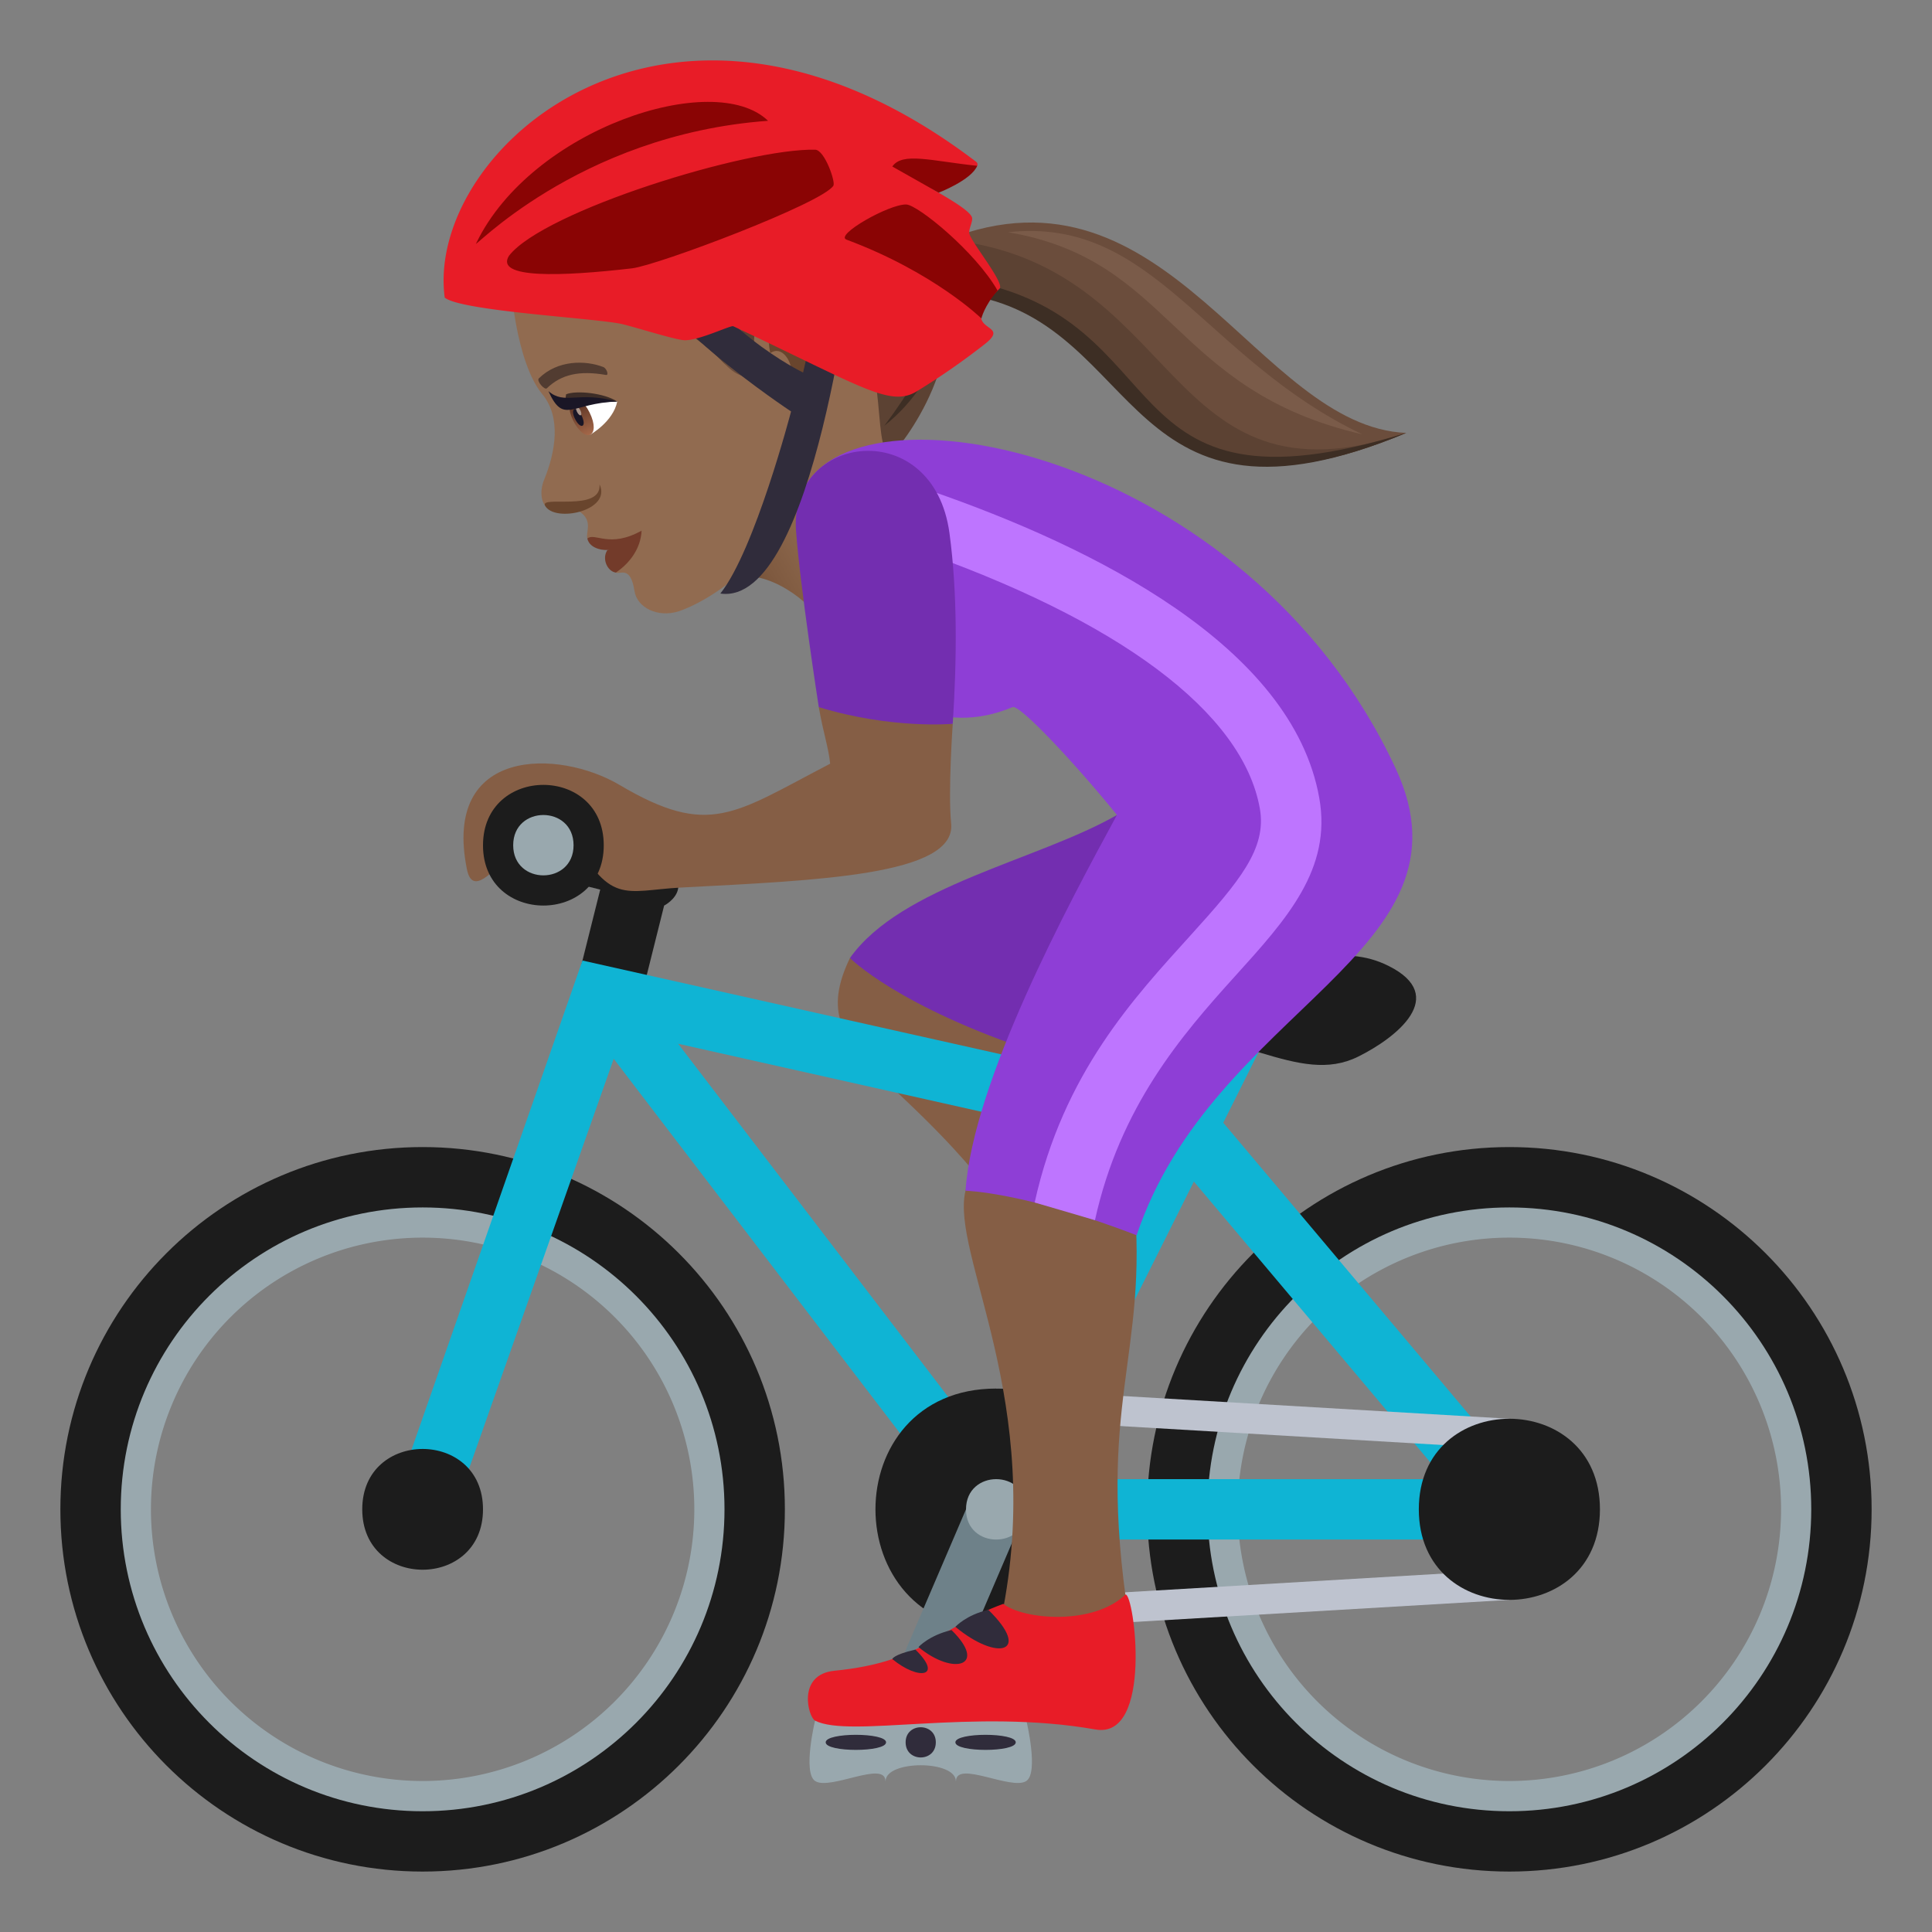 <svg xmlns="http://www.w3.org/2000/svg" xml:space="preserve" style="enable-background:new 0 0 64 64" viewBox="0 0 64 64"><rect x="0" y="0" width="64" height="64" fill="#808080" stroke="none"/><linearGradient id="a" x1="668.539" x2="676.482" y1="-44.206" y2="-41.315" gradientTransform="scale(-1 1) rotate(10.25 -4.115 -3912.06)" gradientUnits="userSpaceOnUse"><stop offset=".467" style="stop-color:#916b50"/><stop offset=".63" style="stop-color:#8c674c"/><stop offset=".812" style="stop-color:#7f5a40"/><stop offset="1" style="stop-color:#69452d"/></linearGradient><path d="M29.585 13.812s.11.972.963 2.304c-2.111 3.697-2.944 5.89-3.533 4.293-.185-.503-1.957-1.812-2.874-1.113 1.921-9.027 4.67-12.79 5.444-5.484z" style="fill:url(#a)"/><path d="m31.376 7.937 1.007 1.675c5.798.73 4.865 8.622 14.202 4.729-4.94-.203-7.893-9.29-15.209-6.404z" style="fill:#6b4d3c"/><path d="m31.376 7.937 1.007 1.675c5.798.73 4.865 8.622 14.202 4.729-8.156 2.728-7.344-5.6-15.209-6.404z" style="fill:#5c4233"/><path d="m31.967 9.278.266.522c5.635 1.031 5.015 8.434 14.352 4.54-10.06 3.106-7.4-3.827-14.618-5.062z" style="fill:#3d2e24"/><path d="M30.82 8.06c-2.296-.49.011 4.048 1.533 1.925 1.666.287-1.09-3.917-1.533-1.925z" style="fill:#8e3ed6"/><path d="M16.968 8.895c-.135.443.15 3.145.99 4.154.642.77.445 1.917.069 2.837-.164.399-.104.816.144.977.38.247.74-.103 1.027.085.466.305.19.707.258.89 0 0 1.218-.066.942 1.13.15.068.49-.238.619.605.084.557.772.9 1.47.676.734-.235 4.506-2.038 4.155-6.75-.156-2.085-8.966-6.933-9.674-4.604z" style="fill:#916b50"/><path d="M19.456 17.838c.116.54 1.28.554 1.798-.26-1.067.596-1.543.052-1.798.26z" style="fill:#733b2a"/><path d="M20.122 18.22c-.19.277-.015.698.276.748.45-.298.827-.787.856-1.39-.456.505-1.132.642-1.132.642z" style="fill:#733b2a"/><path d="M30.341 6.296c-2.655-4.525-7.356-4.358-10.276-2.726-3.202 1.79-4.251 5.18-3.112 6.097 1.408 1.135 3.578-1.159 7.098 2.43 1.527 1.558 2.29-2.165 4.38-1.202 1.25.575 3.543-1.818 1.91-4.599z" style="fill:#6b4d3c"/><path d="M18.06 16.757c.322.566 2.214.163 1.8-.713.077.937-2.01.346-1.8.713z" style="fill:#69452d"/><path d="M20.447 13.303c-.14.672-.89 1.093-.89 1.093-.372-.14-.557-.602-.733-1.004.388-.216 1.623-.09 1.623-.09z" style="fill:#fff"/><linearGradient id="b" x1="142.608" x2="142.608" y1="-90.327" y2="-91.621" gradientTransform="matrix(.517 -.256 .443 .896 -14.157 131.846)" gradientUnits="userSpaceOnUse"><stop offset="0" style="stop-color:#a6694a"/><stop offset="1" style="stop-color:#4f2a1e"/></linearGradient><path d="M18.987 13.93c.398.8.939.534.542-.268-.37-.744-.91-.477-.542.267z" style="fill:url(#b)"/><path d="M19.046 13.873c.187.377.405.27.218-.108-.174-.35-.392-.243-.218.108z" style="fill:#1a1626"/><path d="M19.113 13.641c.094.188.202.135.11-.053-.087-.175-.196-.121-.11.053z" style="fill:#ab968c"/><path d="M20.447 13.303c-.422-.287-1.376-.38-1.696-.24-.046.48-.186.299 1.696.24z" style="fill:#3d2d27"/><path d="M20.447 13.303c-1.306-.362-1.735.125-2.28-.346.511 1.124.755.39 2.28.345z" style="fill:#1a1626"/><path d="M19.98 12.156c-.592-.226-1.506-.235-2.129.377-.09.088.192.4.264.33.481-.466 1.085-.595 1.96-.442.102.018.024-.22-.094-.265z" style="fill:#523c31"/><path d="M24.051 12.098c-2.807-3.776-6.055-1.056-7.395-2.807.824 2.066 4.108-.668 7.395 2.807z" style="fill:#5c4233"/><path d="M16.795 9.24c-.001-3.188 5.728-7.88 10.832-5.398C21.605.477 15.987 6.197 16.795 9.24z" style="fill:#7a5b49"/><path d="M17.54 9.442c.093-1.981 3.633-5.063 7.697-4.978-5.09-1.039-8.323 3.28-7.696 4.978zm1.142.216s3.378-.703 7.034-.787c-3.511-1.502-7.034.787-7.034.787z" style="fill:#7a5b49"/><path d="M18.217 9.502c.83-1.384 3.516-2.425 6.34-2.894-3.72-.46-6.246 1.395-6.34 2.894zm15.171-1.81c5.462.92 5.425 5.242 11.743 6.697-5.257-2.508-6.906-7.23-11.743-6.696z" style="fill:#7a5b49"/><path d="M30.348 6.297c-1.017-1.721-2.32-2.767-3.715-3.308 1.229.63 2.487 1.613 3.883 4.134-2.028-3.276-6.422-3.513-6.422-3.513s4.451 1.247 6.512 4.22c-3.139-2.79-8.037-1.894-8.037-1.894s4.759.333 8.031 2.424c-3.472-1.385-7.9-.512-7.9-.512s5.58.17 7.86 1.284c-4.802-1.062-7.176.683-5.4 3.231 0 0 1.524-1.937 3.146-1.19 1.249.576.41 5.044 1.558 3.503 1.019-1.37 2.757-4.53.483-8.38z" style="fill:#5c4233"/><path d="M29.293 14.106c2.086-1.663 2.065-3.85 2.065-3.85s-.301 1.505-2.065 3.85z" style="fill:#3d2e24"/><path d="M29.1 12.633c1.664-.664 2.24-2.812 2.24-2.812s-1.058 1.719-2.24 2.812zm-.378-1.547c1.565.048 2.532-1.501 2.532-1.501s-1.292 1.058-2.532 1.5zm2.428-1.782s-2.881.705-5.199.52c2.502.946 5.199-.52 5.199-.52z" style="fill:#3d2e24"/><path d="M26.337 13.92c.17.039.973-.1 1.088-.954.065-.474.574-1.126.392-1.942-.23-1.046-2.69 2.619-1.48 2.896z" style="fill:#69452d"/><path d="M25.62 9.818c-1.21.747-.545 3.82.665 4.097.17.04.916-.145 1.03-1 .066-.473.67-1.152.488-1.967-.23-1.046-.982-1.873-2.183-1.13z" style="fill:#916b50"/><path d="M25.84 10.333c-.295.244-.46.748-.323 1.364.509-.356.967.717.552 1.115.086.113.18.226.289.34.21-.692.827-.79.901-1.693.068-.814-.687-1.732-1.42-1.126z" style="fill:#69452d"/><path d="M50 38.998c-6.076 0-11 4.924-11 11s4.924 11 11 11c6.074 0 11-4.924 11-11s-4.926-11-11-11zm0 20a9 9 0 0 1 0-18 9 9 0 0 1 0 18zm-36-20c-6.076 0-11 4.924-11 11s4.924 11 11 11c6.074 0 11-4.924 11-11s-4.926-11-11-11zm0 20a9 9 0 0 1 0-18 9 9 0 0 1 0 18z" style="fill:#99a8ae"/><path d="M14 37.998c-6.627 0-12 5.373-12 12 0 6.63 5.373 12 12 12s12-5.37 12-12c0-6.625-5.373-12-12-12zM14 60C8.476 60 4 55.522 4 49.998c0-5.521 4.476-10 10-10 5.523 0 10 4.479 10 10C24 55.524 19.523 60 14 60zm36-22.002c-6.627 0-12 5.373-12 12 0 6.63 5.373 12 12 12s12-5.37 12-12c0-6.625-5.373-12-12-12zM50 60c-5.524 0-10-4.478-10-10.002 0-5.521 4.476-10 10-10 5.523 0 10 4.479 10 10C60 55.524 55.523 60 50 60z" style="fill:#1c1c1c"/><path d="M28.156 31.735c-1.715 3.545 2.362 3.545 6.377 10.271l1.934-2.93c-2.637-2.76-1.303-3.396-3.065-6.716l-5.246-.625z" style="fill:#855e45"/><path d="M39.654 32.42 37 26.998c-2.615 1.5-7.146 2.342-8.844 4.737 0 0 1.58 1.613 6.217 3.14 1.95-.775 5.281-2.455 5.281-2.455z" style="fill:#732eb0"/><path d="M21 27.998c-.717-.336-3-1-3-1v2l1.883.471-.883 3.53 2 1 1-4s1.564-.798-1-2z" style="fill:#1c1c1c"/><path d="M50.66 49.233 40.522 37.192l1.373-2.745c.246-.494-1.544-1.388-1.79-.896l-1.316 2.635-19.494-4.367-6.238 17.85c-.395 1.12 1.525 1.683 1.886.665l5.387-15.26 11.877 15.534c.008.011.021.015.03.023.087.106.618.367.765.367h17.014c.556 0 .865-1.584.644-1.765zM37.867 38.03 32.82 48.12 22.465 34.576l15.402 3.453zm-3.25 10.968 4.932-9.857 8.3 9.857H34.618z" style="fill:#0fb4d4"/><path d="M16 49.998c0 2.668-4 2.668-4 0 0-2.666 4-2.666 4 0z" style="fill:#1c1c1c"/><path d="m50 47.998-17.002-1v-1l17.002 1zm0 5-17 1v-1l17-1z" style="fill:#bec3cf"/><path d="M53 49.998c0 4-6 4-6 0s6-4 6 0zm-20.002 4c-5.33 0-5.33-8 0-8 5.336 0 5.336 8 0 8z" style="fill:#1c1c1c"/><path d="M31 56.998h-2l3-7h2z" style="fill:#6e8189"/><path d="M34 50.002c0 1.33-2 1.33-2 0 0-1.338 2-1.338 2 0z" style="fill:#99a8ae"/><path d="M45 34.998c-2 1-4-1-8-1 0 0 0-2 2-2 4.123 0 5.434-.783 7 0 2 1 .264 2.37-1 3z" style="fill:#1c1c1c"/><path d="M31.984 39.444c-.513 2.101 2.672 6.994 1.186 14.158h4.22c-1.107-7.164.672-8.639.172-13.967 0 0-4.95-2.744-5.578-.191z" style="fill:#855e45"/><path d="M46.236 25.461c-4.908-10.568-18.127-13.11-19.691-9.086-.737 1.9 2.177 9.056 6.997 7.05.245-.103 2.187 1.997 3.458 3.573-1.633 3-4.764 8.822-5.016 12.446 0 0 1.961.043 5.668 1.476 2.533-7.558 11.412-9.365 8.584-15.459z" style="fill:#8e3ed6"/><path d="m36.272 40.42-1.997-.586c.946-4.285 3.307-6.797 5.157-8.842 1.629-1.798 2.537-2.88 2.302-4.207-.564-3.187-4.67-6.254-11.56-8.636l.654-1.891c5.381 1.861 11.982 5.137 12.875 10.178.418 2.355-1.068 3.998-2.787 5.898-1.78 1.967-3.814 4.322-4.644 8.086z" style="fill:#be75ff"/><path d="M27.123 23.424c.156.887.324 1.34.377 1.875-3.188 1.656-3.996 2.465-6.982.7-2-1.182-5.875-1.274-5.051 2.796.353 1.748 2.558-2.937 3.402-1.312 1.332 2.562 1.8 2.017 3.694 1.918 4.49-.237 9.119-.4 8.945-2.123-.106-1.043.053-3.301.053-3.301l-4.438-.553z" style="fill:#855e45"/><path d="M31.453 17.664c-.531-3.927-5.32-3.312-5.084-.086.135 1.858.754 5.846.754 5.846 2.418.74 4.438.553 4.438.553.136-2.11.16-4.328-.108-6.313z" style="fill:#732eb0"/><path d="M20 28.004c0 2.658-4 2.658-4 0 0-2.672 4-2.672 4 0z" style="fill:#1c1c1c"/><path d="M19 28c0 1.33-2 1.33-2 0 0-1.336 2-1.336 2 0zm8 28.998s-.416 1.725.002 2c.488.325 2.32-.697 2.33.004h.004c.01-.701 2.318-.701 2.328 0h.004c.01-.701 1.842.32 2.33-.004.418-.275.002-2 .002-2h-7z" style="fill:#99a8ae"/><path d="M31 57.717c0 .668-1 .668-1 0 0-.666 1-.666 1 0zm-1.648 0c0 .334-2 .334-2 0 0-.332 2-.332 2 0zm4.296 0c0 .334-2 .334-2 0 0-.332 2-.332 2 0zM28.285 8.354s-1.152-.264-1.119.015c.133 1.164-.563 3.971-.563 3.971s-3.1-1.477-4.482-4.502c-.117-.258-.893.381-.92.662-.172 1.707 5.004 5.13 5.004 5.13s-1.197 4.59-2.342 6.032c3.13.45 4.422-11.308 4.422-11.308z" style="fill:#302c3b"/><path d="M37.285 52.82c-1.072 1.036-3.385.833-4.049.31-2.236.82-2.586 1.917-5.595 2.216-1.25.125-.868 1.535-.641 1.652 1.15.592 5.225-.424 9.287.293 1.92.338 1.285-4.5.998-4.47z" style="fill:#e81c27"/><path d="M32.74 53.328c-.74.17-1.092.563-1.092.563 1.412 1.168 2.536.846 1.092-.563zm-1.22.67c-.743.172-1.094.563-1.094.563 1.17.968 2.308.625 1.094-.563zm-1.196.647c-.742.17-.765.314-.765.314.869.717 1.699.598.765-.314z" style="fill:#302c3b"/><path d="M30.846 6.233c.226.152 1.32.724 1.357.99.018.129-.102.334-.098.486.008.246 1.194 1.67 1.006 1.854-1.57 1.539.494 1.056-.476 1.826a23.881 23.881 0 0 1-2.258 1.57c-.887.543-1.787-.129-6.086-2.152-.084-.041-1.162.49-1.629.463-.332-.02-1.771-.48-2.113-.547-1.004-.195-5.283-.424-5.817-.865-.658-4.9 7.475-12.198 17.594-4.506.4.304-1.48.88-1.48.88z" style="fill-rule:evenodd;clip-rule:evenodd;fill:#e81c27"/><path d="M15.78 8.05c-.282.397 3.302-3.589 9.663-4.048-1.78-1.724-7.832.262-9.664 4.047zm15.314-1.667s1.084-.416 1.277-.89c-1.516-.16-2.478-.464-2.812.023l1.535.867zm-3.053 1.555c2.904 1.082 4.469 2.611 4.469 2.611s.092-.416.537-.922c-.734-1.289-2.645-2.842-3.025-2.853-.563-.02-2.383 1.015-1.981 1.164zm-11.178.531c-.486.766 1.719.693 4.074.42.848-.1 6.301-2.154 6.67-2.738.078-.125-.29-1.184-.603-1.192-2.262-.052-8.988 2.03-10.14 3.51z" style="fill-rule:evenodd;clip-rule:evenodd;fill:#8a0404"/></svg>